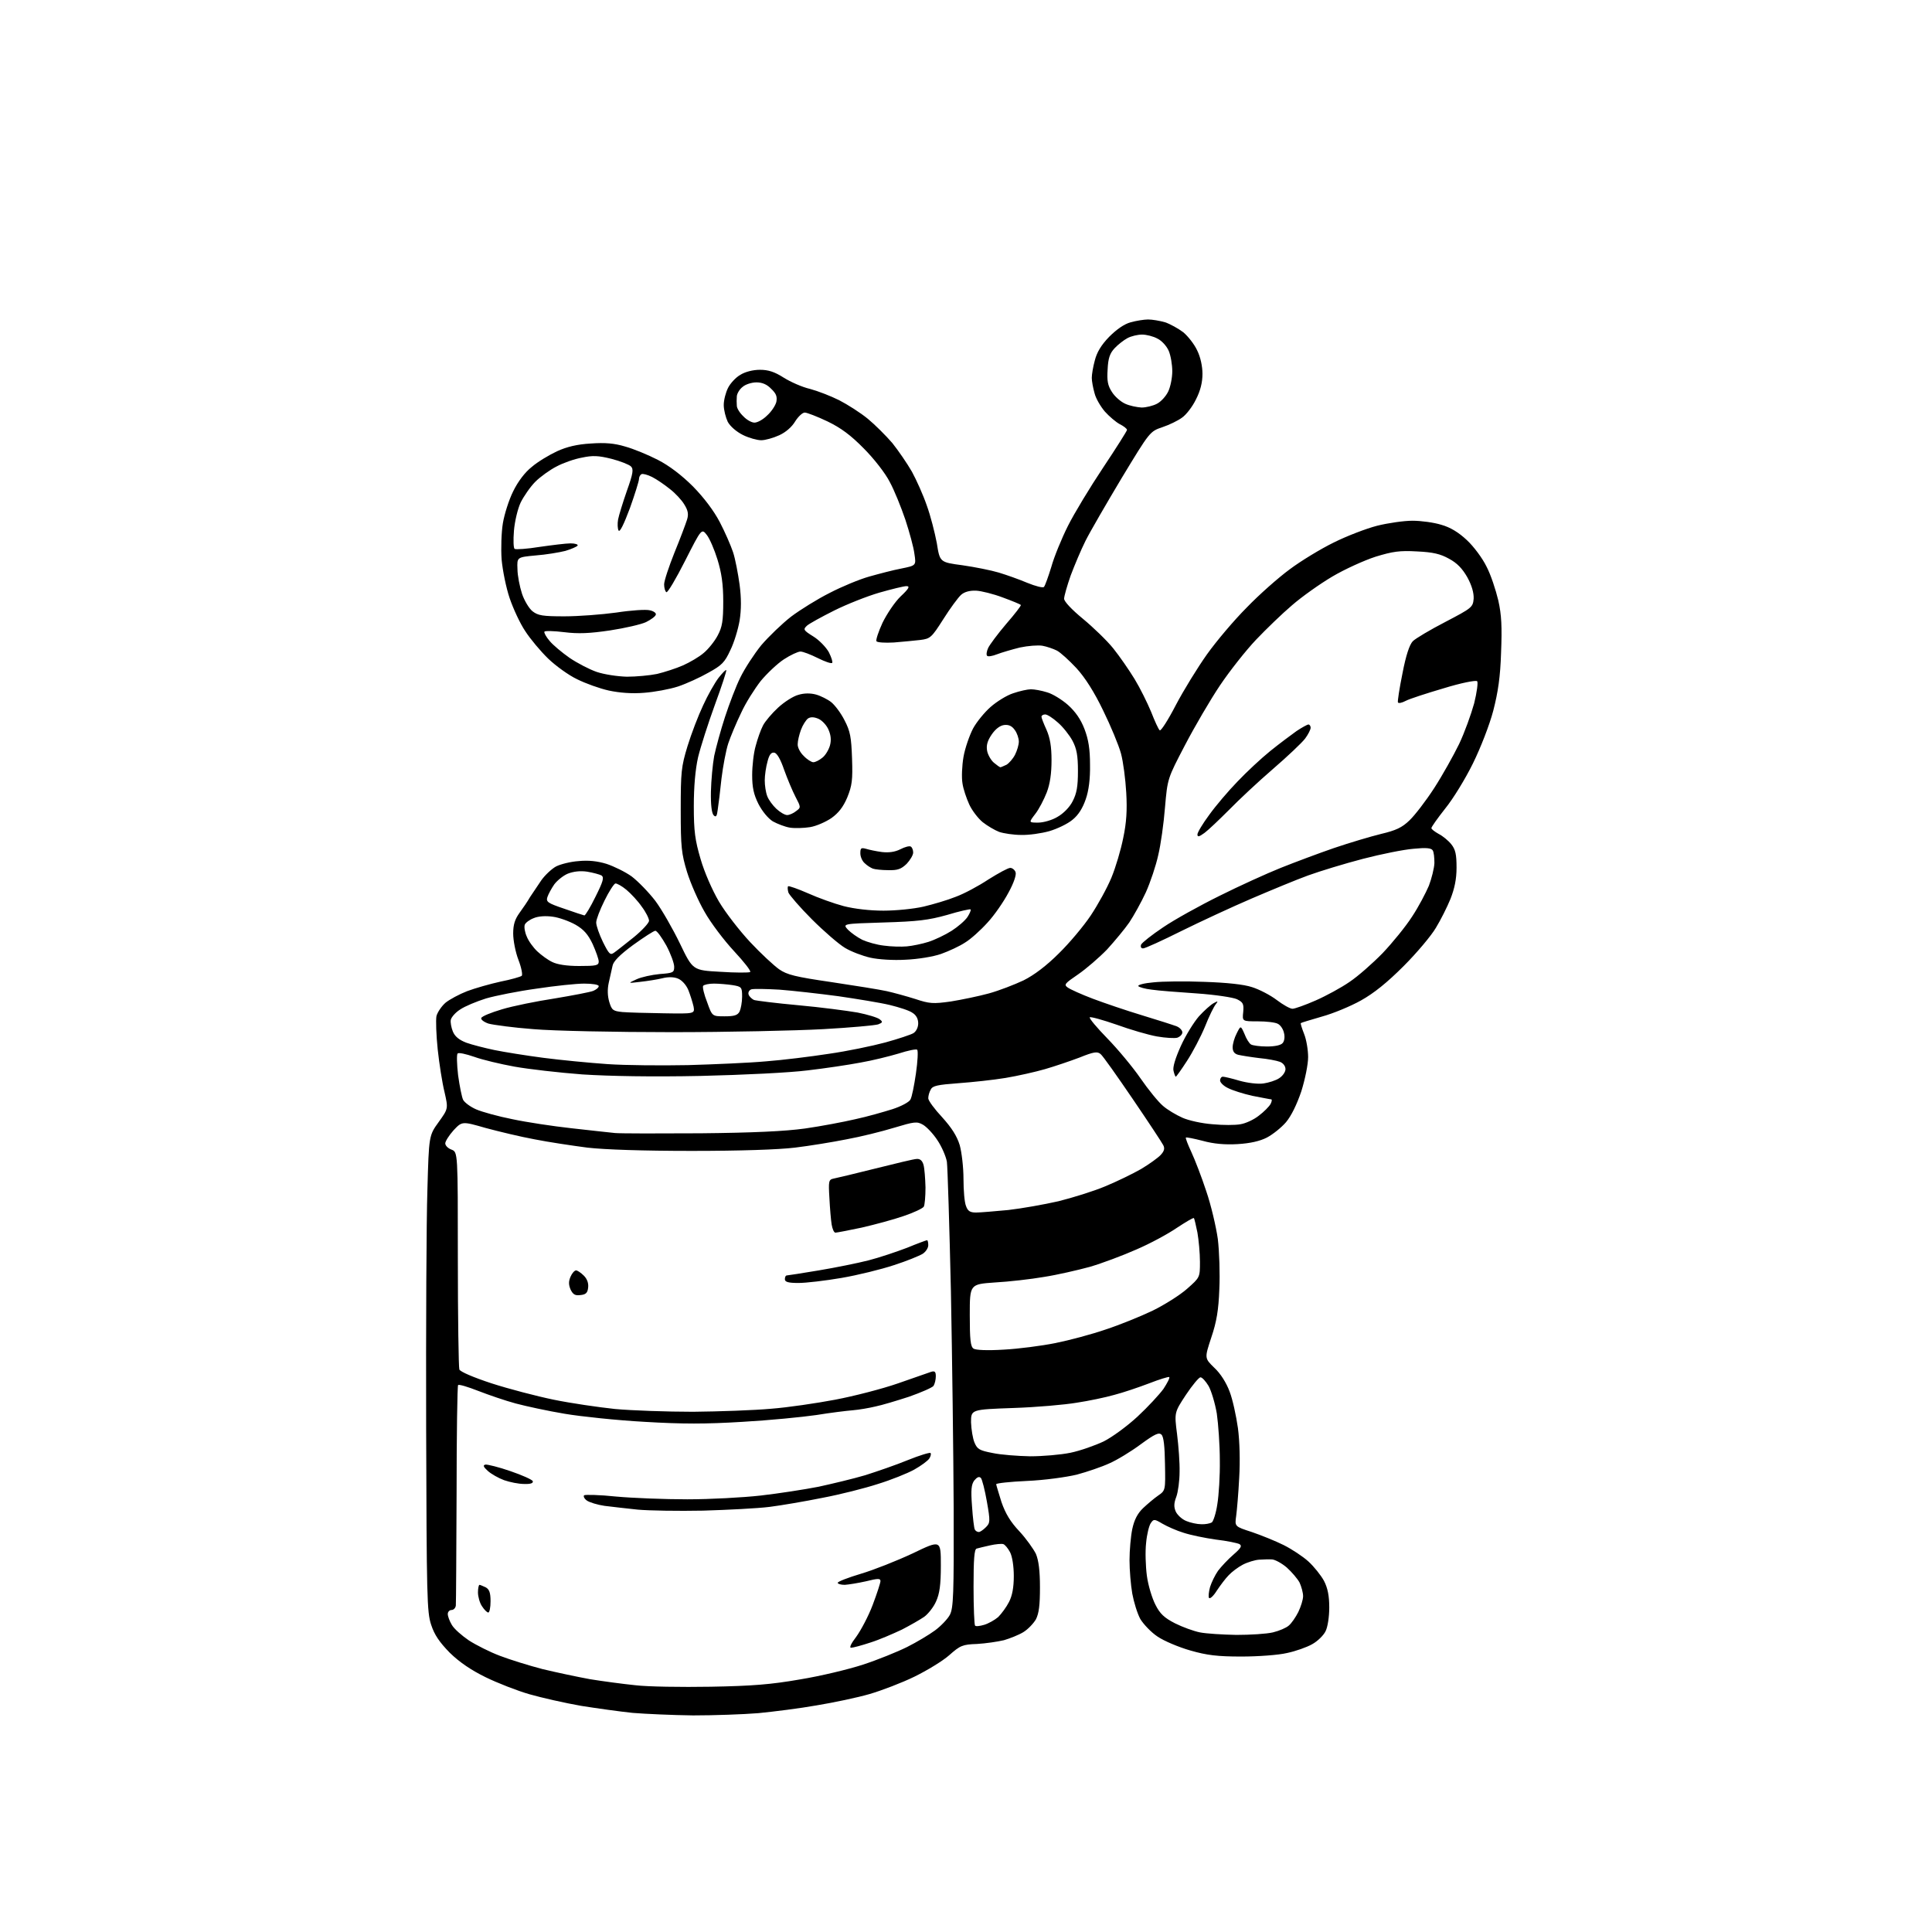 <?xml version="1.0" encoding="UTF-8" standalone="no"?>
<svg 
  version="1.1" 
  xmlns="http://www.w3.org/2000/svg" 
  xmlns:xlink="http://www.w3.org/1999/xlink" 
  xmlns:svg="http://www.w3.org/2000/svg"
  xmlns:rdf="http://www.w3.org/1999/02/22-rdf-syntax-ns#"
  xmlns:cc="http://creativecommons.org/ns#"
  xmlns:dc="http://purl.org/dc/elements/1.1/"
  viewBox="0 0 768 768"
  width="768"
  height="768"
>
<style>svg {background-color: white; }</style>"
<path stroke="none" fill="black" fill-rule="evenodd" d="M275.5,681.9C267.2,681.8 256.4,681.3 251.5,680.9C246.6,680.4 237.3,679.1 231.0,678.1C224.7,677.0 215.4,674.9 210.5,673.5C205.6,672.1 197.7,669.0 193.0,666.7C187.3,663.9 182.7,660.8 178.8,657.0C174.7,652.8 172.7,649.9 171.4,645.9C169.7,640.9 169.6,634.7 169.4,567.5C169.3,527.4 169.5,484.8 169.9,473.0C170.5,451.4 170.5,451.4 174.4,446.0C178.2,440.7 178.2,440.7 176.7,434.1C175.8,430.5 174.6,422.8 174.0,417.2C173.4,411.5 173.2,405.5 173.5,403.9C173.9,402.4 175.5,400.0 177.1,398.6C178.7,397.3 182.6,395.2 185.7,394.0C188.9,392.8 194.9,391.1 199.0,390.2C203.1,389.4 206.9,388.3 207.4,387.9C207.8,387.5 207.3,384.7 206.1,381.6C204.9,378.5 204.0,373.8 204.0,371.1C204.0,367.5 204.7,365.4 206.5,362.9C207.9,361.0 209.8,358.2 210.7,356.6C211.7,355.1 213.7,352.1 215.2,349.9C216.7,347.8 219.4,345.3 221.1,344.4C222.9,343.5 226.9,342.5 230.0,342.3C233.9,341.9 237.5,342.3 241.1,343.4C244.1,344.4 248.6,346.6 251.1,348.4C253.6,350.3 257.8,354.6 260.5,358.1C263.1,361.6 267.5,369.3 270.3,375.1C275.4,385.7 275.4,385.7 286.3,386.3C292.3,386.7 297.7,386.7 298.2,386.4C298.7,386.1 295.8,382.4 291.8,378.1C287.8,373.8 282.5,366.8 280.1,362.5C277.6,358.2 274.5,351.1 273.1,346.6C270.9,339.3 270.6,336.8 270.6,322.0C270.6,306.9 270.8,304.8 273.3,296.6C274.8,291.7 277.6,284.4 279.5,280.4C281.3,276.4 284.1,271.5 285.6,269.5C287.1,267.6 288.5,266.1 288.7,266.4C288.9,266.6 286.9,272.8 284.2,280.1C281.5,287.5 278.5,296.9 277.5,301.0C276.4,305.9 275.8,312.7 275.8,320.5C275.8,330.5 276.3,334.0 278.5,341.5C280.0,346.7 283.1,353.8 285.8,358.4C288.4,362.8 294.0,370.0 298.2,374.5C302.4,379.0 307.6,383.8 309.7,385.3C312.9,387.5 316.1,388.3 330.5,390.4C339.9,391.8 349.8,393.4 352.5,394.0C355.2,394.6 360.3,396.0 363.8,397.1C369.5,399.0 370.9,399.1 378.0,398.1C382.3,397.4 389.1,396.0 393.1,394.9C397.1,393.8 403.3,391.4 406.9,389.7C411.1,387.6 416.0,383.9 420.9,379.0C425.1,374.9 430.8,368.1 433.6,363.9C436.4,359.7 440.1,353.0 441.8,348.9C443.5,344.8 445.6,337.7 446.5,333.1C447.8,327.0 448.1,322.0 447.7,315.1C447.4,309.8 446.5,302.8 445.6,299.5C444.7,296.2 441.5,288.5 438.5,282.4C435.0,275.1 431.3,269.3 427.9,265.6C425.0,262.5 421.5,259.3 420.1,258.6C418.7,257.9 416.1,257.0 414.4,256.7C412.7,256.4 408.7,256.7 405.4,257.4C402.2,258.2 398.1,259.4 396.3,260.1C394.5,260.8 392.8,261.1 392.4,260.7C392.0,260.3 392.2,258.9 392.8,257.6C393.4,256.3 396.6,252.0 400.0,248.0C403.4,244.1 406.0,240.7 405.8,240.5C405.6,240.2 402.4,238.9 398.6,237.5C394.9,236.1 390.1,234.9 388.0,234.8C385.4,234.7 383.3,235.3 382.0,236.5C380.9,237.5 377.7,241.8 375.0,246.1C370.3,253.5 369.8,253.9 365.8,254.4C363.4,254.7 358.7,255.1 355.3,255.4C351.8,255.6 348.7,255.4 348.4,254.9C348.1,254.4 349.2,251.1 350.8,247.6C352.5,244.1 355.7,239.3 358.0,237.1C361.4,233.9 361.8,233.0 360.3,233.0C359.3,233.0 354.4,234.2 349.5,235.6C344.7,237.0 336.6,240.2 331.6,242.7C326.6,245.2 321.7,247.9 320.8,248.7C319.2,250.2 319.3,250.5 323.3,253.0C325.6,254.4 328.4,257.3 329.5,259.3C330.5,261.3 331.1,263.2 330.8,263.5C330.5,263.9 327.9,263.0 325.1,261.6C322.3,260.2 319.2,259.0 318.2,259.0C317.2,259.0 314.2,260.4 311.6,262.1C309.0,263.8 304.9,267.7 302.4,270.7C300.0,273.8 296.4,279.4 294.6,283.4C292.7,287.3 290.4,292.8 289.5,295.5C288.6,298.2 287.4,304.6 286.8,309.5C286.3,314.4 285.6,320.0 285.3,321.9C285.0,324.5 284.6,325.0 283.7,324.1C282.9,323.3 282.5,319.8 282.6,314.7C282.7,310.2 283.3,303.8 283.9,300.5C284.6,297.2 286.5,290.2 288.2,285.0C289.9,279.8 292.6,272.7 294.3,269.3C296.0,265.8 299.7,260.1 302.6,256.5C305.6,253.0 310.9,247.9 314.5,245.1C318.1,242.4 325.0,238.1 329.8,235.7C334.6,233.2 341.6,230.3 345.5,229.2C349.4,228.1 355.1,226.6 358.3,226.0C364.2,224.8 364.2,224.8 363.5,220.2C363.2,217.6 361.5,211.5 359.9,206.6C358.2,201.6 355.5,194.9 353.7,191.6C352.0,188.2 347.4,182.3 343.4,178.3C338.2,173.0 334.3,170.1 328.9,167.5C324.9,165.6 320.8,164.0 319.9,164.0C319.0,164.0 317.3,165.6 316.1,167.5C314.8,169.7 312.4,171.8 309.8,173.0C307.4,174.1 304.2,175.0 302.6,175.0C301.0,175.0 297.7,174.1 295.3,172.9C292.7,171.6 290.3,169.5 289.3,167.7C288.5,166.0 287.7,163.0 287.7,161.0C287.7,159.0 288.5,156.0 289.4,154.2C290.3,152.4 292.5,150.0 294.3,149.0C296.2,147.8 299.3,147.0 302.1,147.0C305.4,147.0 307.9,147.8 311.5,150.1C314.2,151.8 318.9,153.9 322.0,154.6C325.0,155.4 330.2,157.4 333.6,159.1C336.9,160.8 342.1,164.1 345.0,166.5C347.8,168.8 352.2,173.2 354.7,176.1C357.1,179.1 360.6,184.2 362.5,187.5C364.3,190.8 367.0,196.8 368.4,200.9C369.9,205.0 371.6,211.7 372.4,215.9C373.6,223.5 373.6,223.5 382.6,224.7C387.5,225.4 394.0,226.7 397.0,227.6C400.0,228.5 405.1,230.3 408.4,231.7C411.6,233.0 414.6,233.8 415.0,233.3C415.4,232.9 416.7,229.3 417.9,225.4C419.0,221.4 422.0,214.1 424.5,209.1C427.0,204.1 433.3,193.7 438.5,185.9C443.7,178.1 448.0,171.3 448.0,170.9C448.0,170.4 446.7,169.4 445.1,168.6C443.6,167.8 440.9,165.5 439.2,163.6C437.5,161.6 435.6,158.4 435.1,156.3C434.5,154.2 434.0,151.5 434.0,150.2C434.0,148.9 434.5,145.8 435.2,143.3C436.0,140.1 437.7,137.2 440.9,133.9C443.9,130.9 446.9,128.8 449.5,128.1C451.7,127.5 454.8,127.0 456.4,127.0C458.0,127.0 461.0,127.5 463.1,128.1C465.2,128.8 468.4,130.6 470.4,132.1C472.3,133.7 474.8,136.9 475.9,139.3C477.2,141.9 478.0,145.6 478.0,148.6C478.0,152.0 477.2,155.3 475.4,158.8C474.0,161.7 471.5,164.9 469.9,166.0C468.3,167.2 464.8,168.9 462.1,169.8C457.1,171.5 457.1,171.5 445.9,190.0C439.8,200.2 433.3,211.4 431.5,215.0C429.7,218.6 427.1,224.8 425.6,228.8C424.2,232.8 423.0,237.0 423.0,238.0C423.0,239.1 426.0,242.3 430.5,246.0C434.6,249.4 440.0,254.6 442.5,257.7C445.0,260.8 448.8,266.3 451.0,269.9C453.2,273.5 456.1,279.4 457.6,283.0C459.0,286.6 460.5,289.9 461.0,290.3C461.4,290.8 464.3,286.3 467.4,280.3C470.5,274.4 476.1,265.3 479.8,260.1C483.5,254.9 490.6,246.5 495.6,241.5C500.5,236.4 508.2,229.6 512.7,226.3C517.1,223.0 525.0,218.2 530.1,215.7C535.3,213.1 543.1,210.1 547.4,209.0C551.8,207.9 558.1,207.0 561.5,207.0C564.9,207.0 570.0,207.7 572.9,208.6C576.5,209.6 579.8,211.6 583.1,214.7C585.8,217.2 589.3,221.9 590.9,225.2C592.6,228.4 594.6,234.5 595.6,238.7C596.9,244.5 597.1,249.2 596.7,259.4C596.4,269.1 595.5,275.1 593.6,282.5C592.1,288.2 588.6,297.2 585.5,303.5C582.5,309.6 577.6,317.6 574.5,321.4C571.5,325.2 569.0,328.7 569.0,329.2C569.0,329.6 570.3,330.6 571.9,331.5C573.5,332.3 575.8,334.2 576.9,335.6C578.6,337.7 579.0,339.7 579.0,344.9C579.0,349.5 578.2,353.2 576.6,357.3C575.3,360.5 572.7,365.7 570.8,368.8C569.0,371.9 563.2,378.8 558.0,384.0C551.4,390.6 546.2,394.8 541.0,397.7C536.9,400.0 529.9,402.9 525.5,404.1C521.1,405.4 517.3,406.5 517.1,406.7C516.9,406.8 517.5,408.7 518.4,411.0C519.3,413.2 520.0,417.4 520.0,420.2C520.0,423.1 518.8,429.0 517.3,433.8C515.5,439.1 513.3,443.6 511.2,446.1C509.3,448.3 505.9,451.0 503.6,452.2C500.9,453.6 497.0,454.5 492.0,454.8C487.0,455.1 482.4,454.7 478.1,453.5C474.6,452.6 471.6,452.0 471.4,452.2C471.2,452.4 472.2,455.0 473.6,458.0C475.0,461.0 477.7,468.0 479.5,473.5C481.4,479.0 483.4,487.6 484.1,492.5C484.7,497.5 485.0,506.4 484.7,512.5C484.4,520.8 483.6,525.5 481.5,531.7C478.8,539.9 478.8,539.9 482.7,543.7C485.2,546.0 487.5,549.7 488.8,553.2C490.0,556.3 491.4,562.8 492.1,567.7C492.8,573.0 493.0,580.8 492.6,587.5C492.3,593.5 491.7,600.4 491.4,602.6C490.8,606.8 490.8,606.8 497.6,609.0C501.4,610.3 507.1,612.6 510.3,614.2C513.5,615.8 517.9,618.7 520.1,620.7C522.3,622.7 525.1,626.2 526.3,628.4C527.8,631.3 528.4,634.4 528.4,639.0C528.4,642.6 527.8,646.8 526.9,648.5C526.1,650.1 523.8,652.4 521.6,653.6C519.5,654.8 515.0,656.4 511.6,657.1C508.3,657.9 500.1,658.5 493.5,658.5C484.0,658.5 479.8,658.0 473.2,656.1C468.6,654.8 462.7,652.3 460.2,650.6C457.6,648.9 454.6,645.7 453.3,643.6C452.1,641.4 450.7,636.8 450.1,633.5C449.5,630.1 449.0,624.1 449.0,620.2C449.0,616.3 449.5,610.7 450.1,607.8C450.9,604.1 452.2,601.6 454.4,599.5C456.1,597.9 458.8,595.6 460.4,594.5C463.3,592.5 463.3,592.4 463.1,582.0C463.0,575.1 462.6,571.1 461.7,570.3C460.7,569.3 459.1,570.0 453.5,574.1C449.6,577.0 444.0,580.4 441.0,581.7C438.0,583.1 432.1,585.1 428.0,586.2C423.8,587.2 415.2,588.4 408.2,588.7C401.5,589.0 396.0,589.6 396.0,590.0C396.0,590.3 397.0,593.5 398.1,597.1C399.7,601.7 401.7,605.0 405.2,608.7C407.9,611.6 410.8,615.7 411.8,617.7C412.9,620.4 413.4,624.4 413.4,631.0C413.4,638.1 413.0,641.3 411.8,643.7C410.8,645.4 408.6,647.7 406.8,648.8C405.0,649.9 401.5,651.3 399.1,652.0C396.6,652.6 391.8,653.3 388.4,653.5C382.6,653.7 381.7,654.1 377.3,658.0C374.7,660.3 368.4,664.1 363.5,666.5C358.6,668.9 350.5,672.0 345.7,673.4C340.9,674.8 331.4,676.8 324.7,677.9C318.0,679.1 307.6,680.4 301.5,681.0C295.4,681.5 283.8,681.9 275.5,681.9zM282.5,670.5C299.2,670.2 306.5,669.6 318.0,667.6C326.0,666.3 337.3,663.6 343.1,661.7C348.9,659.8 356.8,656.6 360.6,654.7C364.4,652.8 369.4,649.8 371.7,648.1C374.0,646.4 376.7,643.6 377.6,641.9C379.0,639.1 379.2,634.0 379.1,599.6C379.0,578.1 378.5,539.2 378.0,513.2C377.4,487.2 376.7,464.1 376.4,461.8C376.0,459.6 374.3,455.7 372.6,453.2C370.9,450.6 368.3,447.9 366.9,447.1C364.5,445.7 363.4,445.9 355.4,448.3C350.5,449.8 342.0,451.9 336.5,452.9C331.0,454.0 321.8,455.5 316.0,456.2C309.3,457.0 294.3,457.5 275.0,457.5C255.7,457.5 240.5,457.0 233.5,456.2C227.4,455.4 218.0,454.0 212.5,452.9C207.0,451.9 198.3,449.8 193.1,448.4C183.7,445.7 183.7,445.7 180.3,449.3C178.5,451.3 177.0,453.7 177.0,454.5C177.0,455.4 178.1,456.5 179.5,457.0C182.0,458.0 182.0,458.0 182.0,500.4C182.0,523.7 182.3,543.5 182.6,544.4C183.0,545.3 188.1,547.5 195.4,549.9C202.2,552.1 213.3,555.0 220.1,556.4C226.9,557.8 237.9,559.4 244.5,560.1C251.1,560.7 265.1,561.2 275.5,561.2C285.9,561.1 299.9,560.6 306.5,560.0C313.1,559.5 324.6,557.8 332.0,556.4C339.4,555.0 350.7,552.1 357.0,549.9C363.3,547.7 369.3,545.6 370.2,545.3C371.6,544.9 372.0,545.3 372.0,547.1C372.0,548.4 371.6,550.1 371.1,550.9C370.6,551.6 366.2,553.5 361.4,555.2C356.5,556.8 350.5,558.6 348.0,559.1C345.5,559.7 341.5,560.4 339.0,560.6C336.5,560.8 330.0,561.6 324.5,562.5C319.0,563.3 305.8,564.6 295.2,565.2C280.5,566.1 271.3,566.1 256.2,565.2C245.3,564.6 231.0,563.1 224.5,562.0C217.9,560.9 209.1,559.0 205.0,557.9C200.9,556.8 194.2,554.5 190.1,552.9C186.0,551.3 182.4,550.2 182.1,550.6C181.8,550.9 181.5,570.4 181.5,593.8C181.4,617.3 181.3,637.3 181.2,638.2C181.1,639.2 180.3,640.0 179.5,640.0C178.7,640.0 178.0,640.7 178.0,641.6C178.0,642.5 178.7,644.4 179.6,645.9C180.5,647.5 183.6,650.2 186.4,652.1C189.2,653.9 194.7,656.7 198.7,658.2C202.6,659.7 210.3,662.1 215.7,663.5C221.1,664.8 229.6,666.6 234.5,667.5C239.4,668.3 247.6,669.4 252.5,669.9C257.4,670.5 270.9,670.7 282.5,670.5zM338.3,655.0C337.5,655.0 338.4,653.2 340.4,650.6C342.2,648.1 345.2,642.5 346.9,638.0C348.6,633.5 350.0,629.2 350.0,628.5C350.0,627.4 349.0,627.4 344.2,628.6C341.1,629.3 337.3,629.9 335.8,630.0C334.2,630.0 333.0,629.6 333.0,629.2C333.0,628.7 337.2,627.1 342.2,625.6C347.3,624.1 356.6,620.4 362.8,617.5C374.0,612.1 374.0,612.1 374.0,622.3C374.0,630.1 373.5,633.5 372.1,636.6C371.1,638.9 368.9,641.6 367.4,642.7C365.8,643.8 361.8,646.1 358.5,647.8C355.1,649.4 349.6,651.8 346.1,652.9C342.5,654.1 339.1,655.0 338.3,655.0zM491.5,649.9C497.0,649.9 503.5,649.5 506.0,648.9C508.5,648.3 511.3,647.1 512.3,646.2C513.4,645.3 515.1,642.8 516.1,640.8C517.1,638.7 518.0,635.9 518.0,634.5C518.0,633.1 517.3,630.6 516.6,629.1C515.8,627.6 513.5,624.9 511.5,623.1C509.5,621.4 506.9,620.0 505.7,619.9C504.5,619.8 502.2,619.9 500.5,620.0C498.9,620.1 495.9,621.0 494.0,622.0C492.1,623.0 489.6,624.9 488.4,626.2C487.2,627.4 485.1,630.2 483.7,632.3C482.4,634.4 481.0,635.7 480.6,635.2C480.3,634.7 480.5,632.8 481.0,630.9C481.6,629.0 483.0,626.1 484.2,624.4C485.5,622.7 488.2,619.8 490.3,618.0C493.4,615.3 493.8,614.5 492.7,613.8C491.9,613.4 487.7,612.5 483.3,612.0C479.0,611.4 473.2,610.2 470.5,609.3C467.8,608.5 464.0,606.8 462.1,605.7C458.9,603.8 458.6,603.8 457.5,605.4C456.8,606.3 455.9,609.9 455.6,613.3C455.2,616.7 455.4,622.6 455.9,626.4C456.4,630.2 458.0,635.4 459.3,637.9C461.1,641.5 462.8,643.1 467.1,645.3C470.1,646.8 474.5,648.4 477.0,648.9C479.5,649.4 486.0,649.8 491.5,649.9zM391.2,645.9C392.9,645.4 395.4,644.0 396.8,642.8C398.1,641.5 400.1,638.8 401.1,636.8C402.4,634.3 403.0,631.0 403.0,626.5C403.0,622.6 402.4,618.7 401.5,617.0C400.7,615.5 399.5,614.0 398.8,613.8C398.2,613.6 395.8,613.8 393.6,614.3C391.3,614.8 388.9,615.4 388.2,615.6C387.3,615.9 387.0,619.8 387.0,630.8C387.0,639.0 387.3,645.9 387.6,646.2C387.9,646.6 389.5,646.4 391.2,645.9zM194.1,641.0C193.6,641.0 192.5,639.9 191.6,638.5C190.7,637.2 190.0,634.7 190.0,633.0C190.0,631.4 190.3,630.0 190.6,630.0C190.9,630.0 192.0,630.5 193.1,631.0C194.5,631.8 195.0,633.1 195.0,636.5C195.0,639.0 194.6,641.0 194.1,641.0zM389.1,609.0C389.6,609.0 390.8,608.2 391.9,607.1C393.6,605.4 393.7,604.8 392.3,596.9C391.5,592.3 390.4,588.0 389.9,587.5C389.2,586.8 388.4,587.2 387.3,588.5C386.1,590.1 385.9,592.3 386.4,598.8C386.7,603.3 387.2,607.5 387.5,608.0C387.8,608.6 388.5,609.0 389.1,609.0zM477.5,605.9C479.1,606.0 481.0,605.6 481.7,605.2C482.3,604.8 483.4,601.5 483.9,598.0C484.5,594.4 485.0,586.5 484.9,580.5C484.9,574.5 484.3,566.1 483.7,561.9C483.0,557.8 481.5,552.8 480.4,550.9C479.3,549.1 477.9,547.5 477.2,547.5C476.6,547.5 474.0,550.6 471.4,554.5C466.8,561.5 466.8,561.5 467.9,570.1C468.5,574.9 469.0,581.6 468.9,585.1C468.9,588.6 468.3,593.1 467.6,595.0C466.6,597.6 466.6,599.1 467.4,600.9C468.0,602.2 469.8,603.9 471.5,604.6C473.1,605.3 475.9,605.9 477.5,605.9zM279.5,600.5C269.6,600.7 257.9,600.5 253.5,600.1C249.1,599.6 243.2,599.0 240.3,598.6C237.5,598.2 234.3,597.2 233.3,596.5C232.3,595.8 231.8,594.8 232.2,594.4C232.6,594.1 238.3,594.2 244.9,594.9C251.4,595.5 264.2,596.0 273.2,596.0C282.2,596.0 295.3,595.3 302.4,594.5C309.4,593.7 319.8,592.1 325.4,591.0C330.9,589.8 339.3,587.8 344.0,586.4C348.7,584.9 356.3,582.3 360.9,580.4C365.6,578.5 369.6,577.3 369.9,577.6C370.2,577.9 370.0,578.9 369.4,579.8C368.8,580.7 366.1,582.7 363.4,584.2C360.7,585.7 354.2,588.3 349.0,589.9C343.8,591.6 333.9,594.1 327.0,595.4C320.1,596.8 310.7,598.4 306.0,599.0C301.3,599.6 289.4,600.2 279.5,600.5zM208.3,589.9C206.2,589.9 202.7,589.2 200.4,588.4C198.2,587.6 195.2,585.9 193.9,584.7C192.1,583.1 191.9,582.4 193.0,582.2C193.8,582.1 198.3,583.2 202.9,584.8C207.6,586.4 211.6,588.2 211.8,588.8C212.0,589.6 210.9,590.0 208.3,589.9zM409.5,578.9C414.4,578.9 421.6,578.3 425.5,577.5C429.4,576.7 435.3,574.6 438.7,573.0C442.1,571.3 448.1,566.9 452.2,563.1C456.3,559.3 460.9,554.3 462.5,552.1C464.0,549.8 465.1,547.7 464.8,547.4C464.5,547.2 460.9,548.3 456.8,549.9C452.6,551.5 446.4,553.6 442.9,554.5C439.4,555.5 432.7,556.9 428.0,557.6C423.3,558.4 412.0,559.4 402.8,559.7C386.0,560.3 386.0,560.3 386.0,565.4C386.1,568.2 386.7,571.9 387.4,573.5C388.5,576.1 389.4,576.6 394.6,577.6C397.8,578.3 404.6,578.8 409.5,578.9zM399.0,536.5C404.8,536.2 414.0,535.0 419.5,533.9C425.0,532.8 434.0,530.4 439.5,528.5C445.0,526.7 453.4,523.3 458.2,521.0C462.9,518.7 469.1,514.8 471.9,512.3C477.0,507.8 477.0,507.8 477.0,501.6C477.0,498.1 476.5,492.9 476.0,490.0C475.4,487.0 474.8,484.5 474.6,484.2C474.3,484.0 471.3,485.8 467.8,488.1C464.3,490.5 457.1,494.4 451.7,496.7C446.3,499.1 438.0,502.2 433.2,503.6C428.4,504.9 420.2,506.8 415.0,507.6C409.8,508.5 401.0,509.5 395.5,509.8C385.5,510.5 385.5,510.5 385.5,522.8C385.5,532.6 385.8,535.3 387.0,536.1C387.9,536.7 392.5,536.9 399.0,536.5zM230.8,514.8C228.6,515.1 227.8,514.6 226.8,512.6C226.0,510.6 226.0,509.4 226.8,507.5C227.4,506.1 228.4,505.0 229.0,505.0C229.5,505.0 230.9,505.9 232.1,507.1C233.4,508.4 234.0,510.1 233.8,511.8C233.6,513.9 232.9,514.6 230.8,514.8zM317.4,510.0C313.3,510.0 312.0,509.6 312.0,508.5C312.0,507.7 312.3,507.0 312.8,507.0C313.2,507.0 318.9,506.1 325.5,505.0C332.1,503.9 341.0,502.1 345.3,501.0C349.6,499.9 356.4,497.6 360.6,496.0C364.7,494.3 368.3,493.0 368.5,493.0C368.8,493.0 369.0,493.9 369.0,495.0C369.0,496.1 368.0,497.6 366.8,498.4C365.5,499.2 360.4,501.3 355.4,502.9C350.3,504.6 340.9,506.9 334.5,508.0C328.1,509.1 320.4,510.0 317.4,510.0zM332.1,490.0C331.5,490.0 330.9,488.5 330.6,486.8C330.3,485.0 329.9,480.2 329.7,476.2C329.3,469.5 329.4,468.9 331.4,468.5C332.5,468.3 340.0,466.5 348.0,464.5C356.0,462.5 363.4,460.7 364.4,460.7C365.7,460.6 366.6,461.3 367.1,463.0C367.5,464.4 367.8,468.4 367.9,472.0C367.9,475.6 367.6,479.1 367.2,479.7C366.7,480.4 363.1,482.1 359.2,483.4C355.2,484.8 347.7,486.8 342.5,488.0C337.3,489.1 332.6,490.0 332.1,490.0zM388.0,482.0C389.7,482.0 395.4,481.5 400.8,481.0C406.1,480.4 415.1,478.8 420.8,477.5C426.4,476.1 434.8,473.5 439.3,471.6C443.9,469.7 450.3,466.6 453.6,464.7C456.8,462.8 460.4,460.2 461.4,459.1C462.8,457.6 463.1,456.5 462.4,455.2C461.9,454.2 456.5,446.0 450.3,436.9C444.1,427.8 438.4,419.7 437.5,419.0C436.2,417.9 434.8,418.1 429.1,420.4C425.4,421.8 419.2,423.9 415.4,425.0C411.6,426.1 404.5,427.7 399.7,428.5C394.9,429.3 386.4,430.2 380.9,430.6C372.8,431.2 370.7,431.6 370.0,433.1C369.4,434.1 369.0,435.6 369.0,436.6C369.0,437.5 371.5,440.9 374.5,444.1C378.3,448.3 380.4,451.6 381.5,455.2C382.3,458.0 383.0,464.1 383.0,468.6C383.0,473.2 383.4,478.0 384.0,479.4C384.7,481.4 385.6,482.0 388.0,482.0zM278.5,450.5C299.2,450.3 312.1,449.7 320.0,448.6C326.3,447.7 335.3,446.0 340.0,444.9C344.7,443.9 351.3,442.0 354.8,440.9C358.2,439.8 361.4,438.1 361.9,437.1C362.5,436.1 363.4,431.5 364.1,426.7C364.8,421.9 365.0,417.7 364.6,417.3C364.3,416.9 360.9,417.6 357.2,418.8C353.5,419.9 346.7,421.6 342.0,422.4C337.3,423.3 327.9,424.7 321.0,425.5C313.9,426.4 295.6,427.3 278.5,427.7C259.1,428.1 242.5,427.8 231.5,427.1C222.2,426.4 210.1,425.0 204.5,424.0C199.0,423.0 191.8,421.3 188.5,420.1C185.3,419.0 182.3,418.3 181.9,418.8C181.5,419.2 181.6,423.1 182.1,427.4C182.7,431.8 183.6,436.2 184.1,437.2C184.7,438.3 187.0,440.0 189.3,441.0C191.6,442.0 198.1,443.8 203.7,444.9C209.3,446.1 219.9,447.7 227.2,448.5C234.5,449.3 242.3,450.2 244.5,450.4C246.7,450.6 262.0,450.6 278.5,450.5zM493.1,446.9C495.1,446.6 498.4,445.1 500.4,443.5C502.4,442.0 504.5,439.9 505.1,438.8C505.6,437.8 505.7,437.0 505.3,437.0C504.9,437.0 501.5,436.3 497.8,435.6C494.2,434.8 489.8,433.4 488.1,432.5C486.4,431.7 485.0,430.3 485.0,429.5C485.0,428.7 485.5,428.0 486.1,428.0C486.7,428.0 489.7,428.7 492.7,429.6C495.9,430.5 500.0,431.0 502.2,430.7C504.3,430.4 507.2,429.5 508.5,428.6C509.9,427.7 511.0,426.1 511.0,425.0C511.0,423.8 510.1,422.6 508.8,422.1C507.5,421.6 503.8,420.9 500.5,420.6C497.2,420.2 493.5,419.6 492.2,419.3C490.7,418.9 490.0,418.0 490.0,416.3C490.0,415.0 490.7,412.5 491.6,410.8C493.2,407.6 493.2,407.6 494.7,411.0C495.4,412.9 496.6,414.8 497.3,415.2C498.0,415.6 500.8,416.0 503.6,416.0C506.8,416.0 509.2,415.5 509.9,414.6C510.6,413.8 510.8,412.1 510.4,410.6C510.1,409.1 509.0,407.5 508.0,407.0C507.0,406.4 503.4,406.0 500.0,406.0C493.8,406.0 493.8,406.0 494.2,402.3C494.5,399.0 494.1,398.4 491.7,397.2C490.2,396.5 483.0,395.4 475.7,394.9C468.4,394.4 460.4,393.8 457.8,393.4C455.1,393.1 452.8,392.4 452.5,392.0C452.2,391.5 454.9,390.8 458.5,390.5C462.0,390.1 471.2,390.0 478.7,390.3C487.6,390.6 494.4,391.3 497.7,392.4C500.6,393.3 505.0,395.6 507.5,397.5C510.0,399.4 512.8,401.0 513.8,401.0C514.7,401.0 518.9,399.5 523.0,397.7C527.1,395.9 533.2,392.6 536.5,390.3C539.8,388.1 545.7,382.9 549.6,378.9C553.5,374.8 558.8,368.3 561.3,364.4C563.9,360.5 566.8,354.9 568.0,352.1C569.1,349.2 570.1,345.2 570.2,343.1C570.2,341.0 570.0,338.7 569.5,338.0C568.9,337.1 566.9,336.9 561.9,337.4C558.1,337.7 549.1,339.5 541.8,341.4C534.5,343.3 524.7,346.3 520.0,348.0C515.3,349.7 505.2,353.9 497.5,357.2C489.8,360.5 477.3,366.3 469.6,370.1C462.0,373.9 455.2,377.0 454.4,377.0C453.6,377.0 453.3,376.4 453.6,375.5C454.0,374.7 457.9,371.6 462.4,368.6C466.8,365.6 476.9,360.0 484.8,356.1C492.6,352.2 503.6,347.2 509.1,345.0C514.6,342.8 524.2,339.2 530.3,337.1C536.5,335.0 544.9,332.5 549.0,331.5C554.9,330.1 557.3,329.0 560.3,326.1C562.4,324.1 566.8,318.4 570.1,313.3C573.4,308.2 577.8,300.3 580.0,295.8C582.2,291.2 584.8,283.9 586.0,279.6C587.1,275.2 587.6,271.2 587.2,270.8C586.7,270.3 580.7,271.5 573.9,273.6C567.1,275.6 560.3,277.8 558.8,278.6C557.3,279.4 555.9,279.7 555.7,279.2C555.5,278.8 556.3,273.6 557.5,267.7C558.9,260.4 560.3,256.3 561.6,254.9C562.7,253.8 568.6,250.3 574.6,247.2C585.1,241.7 585.5,241.4 585.8,238.0C585.9,235.7 585.1,232.8 583.3,229.5C581.3,226.0 579.2,223.8 576.0,222.1C572.6,220.2 569.7,219.5 563.3,219.2C556.4,218.8 553.7,219.2 546.8,221.3C542.2,222.8 534.5,226.3 529.6,229.2C524.7,232.1 517.5,237.2 513.6,240.6C509.7,243.9 503.3,250.1 499.3,254.3C495.4,258.4 488.9,266.6 485.0,272.4C481.1,278.2 474.8,289.0 471.0,296.3C464.1,309.5 464.1,309.5 463.1,321.0C462.6,327.4 461.4,335.9 460.4,340.0C459.5,344.1 457.3,350.7 455.5,354.7C453.7,358.6 450.7,364.0 448.9,366.7C447.1,369.3 443.1,374.1 440.1,377.4C437.0,380.6 431.8,385.1 428.6,387.3C423.2,391.0 422.8,391.4 424.5,392.6C425.5,393.3 429.9,395.3 434.4,397.0C438.9,398.7 447.7,401.7 454.0,403.6C460.3,405.5 466.5,407.5 467.8,408.0C469.0,408.5 470.0,409.6 470.0,410.4C470.0,411.2 469.1,412.1 468.0,412.5C467.0,412.8 463.3,412.6 459.9,412.0C456.5,411.4 449.3,409.3 443.8,407.3C438.3,405.4 433.6,404.1 433.2,404.4C432.9,404.8 436.0,408.5 440.2,412.8C444.3,417.0 450.3,424.2 453.4,428.7C456.5,433.2 460.5,438.1 462.3,439.6C464.0,441.1 467.5,443.2 470.0,444.3C472.4,445.4 477.8,446.6 482.0,446.9C486.1,447.3 491.1,447.3 493.1,446.9zM467.4,428.0C467.2,428.0 466.8,427.0 466.5,425.7C466.1,424.3 467.2,420.7 469.4,415.8C471.3,411.6 474.6,406.3 476.6,404.0C478.7,401.7 481.3,399.4 482.4,398.8C484.2,397.8 484.3,397.9 483.3,399.2C482.6,400.0 480.6,404.0 479.0,408.1C477.3,412.2 474.1,418.3 471.8,421.8C469.6,425.2 467.6,428.0 467.4,428.0zM273.5,423.4C283.9,423.1 297.9,422.5 304.5,421.9C311.1,421.4 322.4,420.0 329.5,418.9C336.6,417.9 346.7,415.8 351.9,414.4C357.0,413.0 362.1,411.3 363.1,410.7C364.2,410.0 365.0,408.4 365.0,406.8C365.0,405.0 364.2,403.5 362.7,402.6C361.5,401.7 357.4,400.4 353.7,399.5C350.0,398.6 340.7,397.1 333.2,396.0C325.7,395.0 315.1,393.8 309.8,393.4C304.5,393.1 299.4,393.0 298.6,393.3C297.7,393.7 297.3,394.6 297.6,395.4C297.9,396.2 298.9,397.1 299.7,397.5C300.6,397.8 308.6,398.8 317.4,399.6C326.3,400.4 336.8,401.8 340.9,402.5C344.9,403.3 348.9,404.5 349.7,405.2C351.0,406.2 350.9,406.5 349.1,407.2C347.9,407.6 338.1,408.5 327.3,409.1C316.4,409.7 289.3,410.3 267.0,410.3C244.6,410.3 220.0,409.8 212.0,409.1C204.0,408.5 196.0,407.4 194.2,406.9C192.4,406.3 191.1,405.3 191.3,404.7C191.5,404.0 195.2,402.5 199.6,401.2C203.9,399.9 213.3,398.0 220.5,396.9C227.7,395.7 234.5,394.4 235.8,393.9C237.0,393.4 238.0,392.6 238.0,392.0C238.0,391.4 235.5,391.0 232.2,391.0C229.1,391.0 220.5,391.9 213.3,393.0C206.0,394.0 197.0,395.8 193.2,396.9C189.4,398.1 184.8,400.0 182.9,401.3C181.0,402.5 179.4,404.4 179.2,405.4C179.0,406.4 179.4,408.5 180.0,410.0C180.8,412.0 182.5,413.4 185.4,414.5C187.6,415.3 192.7,416.6 196.5,417.4C200.4,418.2 209.1,419.6 216.0,420.5C222.9,421.4 234.3,422.5 241.5,423.0C248.7,423.5 263.1,423.6 273.5,423.4zM288.0,404.0C291.9,404.0 293.2,403.6 294.0,402.1C294.5,401.0 295.0,398.4 295.0,396.2C295.0,392.4 294.8,392.2 291.2,391.6C289.2,391.3 285.8,391.0 283.8,391.0C281.8,391.0 279.9,391.4 279.5,391.9C279.2,392.4 279.9,395.4 281.1,398.4C283.1,404.0 283.1,404.0 288.0,404.0zM263.9,402.8C276.2,403.0 276.2,403.0 275.7,400.1C275.3,398.4 274.4,395.5 273.6,393.5C272.7,391.4 271.0,389.6 269.5,389.0C267.8,388.3 265.5,388.3 263.2,388.9C261.1,389.4 257.2,390.0 254.5,390.3C249.5,390.9 249.5,390.9 253.0,389.3C254.9,388.4 259.1,387.5 262.2,387.2C267.6,386.8 268.0,386.6 268.0,384.3C268.0,382.9 266.6,379.1 264.9,375.9C263.1,372.7 261.2,370.0 260.5,370.0C259.9,370.0 255.9,372.6 251.6,375.7C246.3,379.6 243.8,382.2 243.5,383.9C243.2,385.3 242.5,388.3 242.0,390.6C241.4,393.3 241.5,395.9 242.2,398.3C243.2,401.6 243.7,401.9 247.4,402.3C249.7,402.5 257.1,402.7 263.9,402.8zM230.2,384.0C237.0,384.0 238.0,383.8 238.0,382.2C238.0,381.3 236.9,378.2 235.6,375.3C233.8,371.5 232.1,369.5 228.8,367.6C226.3,366.2 222.2,364.7 219.7,364.4C216.9,364.0 213.9,364.2 212.1,365.0C210.5,365.6 208.9,366.8 208.6,367.6C208.3,368.5 208.6,370.5 209.4,372.3C210.1,374.1 212.0,376.7 213.6,378.2C215.2,379.7 217.8,381.6 219.5,382.4C221.5,383.4 225.2,384.0 230.2,384.0zM360.0,381.5C355.1,381.8 349.1,381.4 346.0,380.7C342.9,380.0 338.4,378.3 335.9,376.8C333.4,375.3 327.5,370.2 322.7,365.4C317.9,360.6 313.8,355.8 313.4,354.8C313.1,353.7 313.0,352.6 313.3,352.3C313.6,352.1 317.1,353.3 321.2,355.1C325.2,356.9 331.6,359.2 335.4,360.2C339.7,361.3 345.8,362.0 351.2,362.0C356.1,362.0 363.2,361.3 367.1,360.4C370.9,359.5 376.7,357.8 379.9,356.5C383.2,355.3 389.0,352.2 392.9,349.6C396.9,347.1 400.7,345.0 401.6,345.0C402.4,345.0 403.4,345.8 403.7,346.7C404.1,347.7 403.0,351.0 400.9,354.8C399.0,358.4 395.3,363.8 392.5,366.8C389.8,369.8 385.8,373.4 383.6,374.7C381.5,376.1 377.2,378.1 374.1,379.2C371.0,380.3 364.8,381.3 360.0,381.5zM244.1,378.7C245.0,378.1 248.5,375.3 251.9,372.6C255.2,369.9 258.0,366.9 258.0,366.0C258.0,365.1 256.7,362.5 255.1,360.4C253.6,358.2 250.8,355.2 249.0,353.7C247.2,352.2 245.2,351.1 244.6,351.2C244.0,351.4 242.0,354.5 240.3,358.0C238.5,361.6 237.0,365.5 237.0,366.7C237.0,368.0 238.2,371.4 239.7,374.5C242.1,379.3 242.6,379.8 244.1,378.7zM360.5,376.2C362.7,376.0 366.6,375.2 369.1,374.4C371.6,373.6 375.8,371.6 378.3,370.0C380.8,368.4 383.6,366.0 384.6,364.5C385.5,363.1 386.1,361.7 385.8,361.5C385.6,361.3 381.4,362.2 376.5,363.7C369.0,365.8 364.7,366.3 351.2,366.7C334.9,367.2 334.9,367.2 337.1,369.6C338.3,370.8 340.8,372.6 342.8,373.6C344.8,374.5 348.6,375.6 351.4,375.9C354.2,376.3 358.3,376.4 360.5,376.2zM232.3,363.9C232.7,363.9 234.7,360.6 236.7,356.5C239.8,350.3 240.2,348.8 239.1,348.0C238.3,347.6 235.8,346.9 233.4,346.5C230.7,346.1 228.0,346.4 225.7,347.3C223.8,348.1 221.4,350.1 220.3,351.6C219.2,353.2 218.0,355.4 217.6,356.6C217.0,358.5 217.7,359.0 224.2,361.2C228.2,362.6 231.8,363.8 232.3,363.9zM353.1,345.9C350.6,345.9 347.8,345.6 347.0,345.3C346.2,345.0 344.7,344.1 343.8,343.2C342.8,342.4 342.0,340.6 342.0,339.2C342.0,337.1 342.3,336.9 344.2,337.4C345.5,337.8 348.3,338.4 350.6,338.7C353.3,339.0 355.7,338.7 357.9,337.6C359.6,336.7 361.5,336.2 362.0,336.5C362.6,336.8 363.0,337.9 363.0,338.9C363.0,339.9 361.8,341.9 360.4,343.4C358.2,345.5 356.8,346.0 353.1,345.9zM478.8,331.1C476.6,332.7 476.0,332.8 476.0,331.7C476.0,330.9 478.1,327.4 480.7,323.9C483.2,320.4 488.3,314.4 491.9,310.7C495.5,306.9 501.4,301.4 505.0,298.5C508.6,295.6 513.3,292.1 515.4,290.6C517.5,289.2 519.7,288.0 520.1,288.0C520.6,288.0 521.0,288.6 521.0,289.3C521.0,290.0 520.0,292.0 518.8,293.6C517.5,295.3 511.8,300.7 506.0,305.7C500.2,310.7 492.4,318.0 488.5,322.0C484.6,325.9 480.3,330.0 478.8,331.1zM405.9,331.9C402.9,331.9 399.0,331.3 397.2,330.7C395.4,330.0 392.5,328.3 390.6,326.8C388.8,325.3 386.4,322.2 385.3,319.8C384.2,317.4 382.9,313.6 382.6,311.4C382.2,309.1 382.4,304.4 383.0,300.9C383.6,297.4 385.4,292.3 386.8,289.6C388.2,287.0 391.4,283.1 393.8,281.0C396.2,278.9 400.2,276.4 402.7,275.6C405.3,274.7 408.5,274.0 409.8,274.0C411.2,274.0 414.0,274.5 416.2,275.2C418.4,275.8 422.1,278.1 424.5,280.2C427.5,282.9 429.6,285.9 431.1,289.8C432.7,294.0 433.3,297.8 433.3,304.0C433.4,309.6 432.8,314.3 431.6,317.7C430.4,321.2 428.7,324.0 426.3,325.9C424.4,327.5 420.2,329.5 417.1,330.4C413.9,331.3 408.9,332.0 405.9,331.9zM322.0,328.8C319.5,329.2 315.9,329.3 314.0,329.0C312.1,328.7 309.0,327.5 307.2,326.5C305.3,325.3 303.0,322.5 301.5,319.6C299.6,315.8 299.0,313.0 299.0,308.1C299.0,304.4 299.6,299.2 300.4,296.5C301.1,293.8 302.4,290.1 303.3,288.4C304.1,286.8 306.9,283.5 309.3,281.3C311.8,279.0 315.4,276.7 317.4,276.2C319.7,275.5 322.2,275.5 324.4,276.1C326.2,276.6 329.0,278.0 330.4,279.1C331.9,280.3 334.3,283.5 335.7,286.3C338.0,290.7 338.4,293.0 338.7,301.5C339.0,310.1 338.7,312.3 336.8,317.0C335.2,320.8 333.3,323.2 330.5,325.2C328.3,326.7 324.5,328.4 322.0,328.8zM412.7,327.0C414.8,327.0 418.3,326.0 420.4,324.7C422.7,323.4 425.2,320.9 426.4,318.5C428.0,315.4 428.5,312.7 428.5,306.5C428.5,300.3 428.0,297.6 426.3,294.4C425.1,292.2 422.5,288.9 420.5,287.2C418.5,285.4 416.3,284.0 415.5,284.0C414.7,284.0 414.0,284.4 414.0,284.9C414.0,285.4 414.9,287.7 416.0,290.1C417.4,293.3 418.0,296.7 418.0,302.2C418.0,307.5 417.4,311.6 416.1,315.0C415.0,317.8 413.0,321.7 411.5,323.6C408.9,327.0 408.9,327.0 412.7,327.0zM312.9,324.0C313.8,324.0 315.4,323.3 316.5,322.4C318.4,321.0 318.4,320.9 316.2,316.7C315.0,314.4 313.0,309.6 311.7,306.0C310.3,301.9 308.9,299.4 307.8,299.2C306.6,299.0 305.8,299.9 305.1,302.7C304.5,304.8 304.0,308.2 304.0,310.2C304.0,312.2 304.4,315.0 305.0,316.5C305.5,317.9 307.2,320.2 308.6,321.5C310.1,322.9 312.0,324.0 312.9,324.0zM397.7,305.0C397.9,305.0 399.0,304.5 400.1,304.0C401.1,303.4 402.7,301.6 403.5,300.0C404.3,298.4 405.0,296.1 405.0,294.8C405.0,293.5 404.3,291.4 403.4,290.2C402.3,288.6 401.0,288.0 399.2,288.2C397.5,288.4 395.7,289.8 394.2,292.0C392.5,294.5 392.0,296.3 392.4,298.5C392.7,300.1 394.0,302.3 395.1,303.2C396.3,304.2 397.4,305.0 397.7,305.0zM323.3,303.0C324.1,303.0 325.7,302.2 326.9,301.2C328.1,300.3 329.4,298.1 329.9,296.4C330.5,294.3 330.3,292.3 329.4,290.2C328.7,288.4 326.9,286.5 325.5,285.8C323.7,285.0 322.3,284.9 321.2,285.6C320.4,286.2 319.1,288.2 318.4,290.1C317.7,292.0 317.1,294.5 317.1,295.8C317.0,297.1 318.1,299.2 319.5,300.5C320.8,301.9 322.6,303.0 323.3,303.0zM256.0,275.4C251.1,275.8 246.2,275.4 242.0,274.5C238.4,273.7 232.8,271.7 229.4,270.0C226.0,268.4 220.8,264.6 217.9,261.8C214.9,258.9 210.8,254.0 208.8,250.9C206.7,247.8 204.0,241.9 202.6,237.8C201.2,233.7 199.8,226.8 199.4,222.4C199.1,218.1 199.3,211.6 199.9,208.0C200.5,204.4 202.3,198.7 204.0,195.3C205.9,191.4 208.7,187.7 211.4,185.6C213.7,183.6 218.2,180.9 221.4,179.4C225.3,177.6 229.5,176.6 234.9,176.3C240.5,175.9 244.2,176.2 248.5,177.5C251.8,178.4 257.6,180.8 261.5,182.8C266.0,185.1 271.0,188.9 275.5,193.4C279.9,197.9 283.8,203.1 286.1,207.5C288.1,211.3 290.5,216.8 291.4,219.5C292.3,222.2 293.4,228.1 294.0,232.4C294.7,237.7 294.7,242.4 294.0,246.7C293.4,250.2 291.8,255.5 290.3,258.5C288.1,263.3 286.9,264.5 281.6,267.4C278.3,269.3 272.8,271.8 269.5,272.9C266.1,274.0 260.1,275.1 256.0,275.4zM249.2,269.0C252.9,269.0 258.3,268.5 261.2,267.9C264.1,267.2 268.8,265.7 271.5,264.5C274.2,263.3 278.0,261.1 279.8,259.5C281.6,258.0 284.1,254.9 285.3,252.6C287.1,249.2 287.5,246.9 287.5,239.0C287.5,232.1 286.8,227.6 285.2,222.4C284.0,218.5 282.1,214.1 281.0,212.7C278.9,210.0 278.9,210.0 272.3,223.0C268.7,230.1 265.4,235.7 264.9,235.4C264.4,235.1 264.0,233.7 264.0,232.3C264.0,230.9 265.9,225.2 268.1,219.7C270.4,214.1 272.6,208.2 273.1,206.6C273.8,204.4 273.5,202.9 272.0,200.5C271.0,198.8 268.4,196.0 266.3,194.4C264.2,192.7 261.0,190.5 259.2,189.6C257.4,188.7 255.5,188.2 255.0,188.5C254.4,188.8 254.0,189.7 254.0,190.5C254.0,191.2 252.4,196.4 250.4,202.0C248.0,208.4 246.4,211.7 245.9,210.9C245.5,210.2 245.4,208.2 245.7,206.5C246.0,204.9 247.6,199.7 249.2,195.1C251.7,188.1 251.9,186.5 250.8,185.4C250.1,184.7 246.6,183.3 243.1,182.4C237.9,181.1 235.6,181.0 231.4,181.9C228.5,182.4 223.9,184.0 221.3,185.4C218.7,186.7 214.8,189.5 212.8,191.5C210.8,193.5 208.2,197.3 207.0,199.7C205.8,202.2 204.6,207.3 204.3,211.0C204.0,214.7 204.1,218.0 204.6,218.2C205.1,218.5 209.6,218.2 214.5,217.4C219.4,216.7 225.0,216.0 226.8,216.0C228.6,216.0 229.9,216.4 229.6,216.9C229.3,217.3 227.1,218.3 224.7,219.0C222.3,219.6 217.0,220.5 212.9,220.8C205.5,221.5 205.5,221.5 205.7,226.2C205.7,228.8 206.6,233.2 207.5,236.0C208.4,238.7 210.3,241.9 211.7,243.0C213.9,244.7 215.7,245.0 224.4,245.0C229.9,245.0 239.2,244.3 245.0,243.5C250.8,242.6 256.8,242.2 258.3,242.6C259.8,242.9 260.9,243.7 260.7,244.3C260.6,245.0 258.8,246.3 256.8,247.3C254.9,248.2 248.4,249.7 242.5,250.6C234.4,251.8 229.9,252.0 224.3,251.3C220.2,250.8 216.7,250.7 216.4,251.1C216.2,251.5 217.1,253.2 218.5,254.8C219.8,256.4 223.4,259.4 226.4,261.5C229.5,263.6 234.3,266.1 237.2,267.1C240.2,268.1 245.4,268.9 249.2,269.0zM299.9,168.0C301.1,168.0 303.3,166.8 304.9,165.2C306.6,163.7 308.2,161.3 308.6,159.8C309.0,157.7 308.6,156.5 306.6,154.6C304.9,152.8 303.0,152.0 300.7,152.0C298.8,152.0 296.3,152.8 295.2,153.8C294.0,154.7 293.0,156.4 292.9,157.5C292.8,158.6 292.8,160.3 292.9,161.3C292.9,162.3 294.1,164.2 295.5,165.5C296.8,166.9 298.8,168.0 299.9,168.0zM453.8,162.0C455.6,162.0 458.4,161.3 459.9,160.5C461.5,159.7 463.5,157.5 464.4,155.6C465.3,153.7 466.0,150.1 466.0,147.6C466.0,145.0 465.4,141.4 464.6,139.5C463.8,137.6 461.8,135.4 460.1,134.6C458.5,133.7 455.7,133.0 454.0,133.0C452.3,133.0 449.7,133.6 448.2,134.4C446.7,135.2 444.4,137.0 443.1,138.4C441.2,140.4 440.5,142.4 440.3,146.8C440.0,151.3 440.3,153.2 442.0,155.8C443.1,157.6 445.5,159.7 447.3,160.5C449.0,161.3 452.0,161.9 453.8,162.0z" />

</svg>